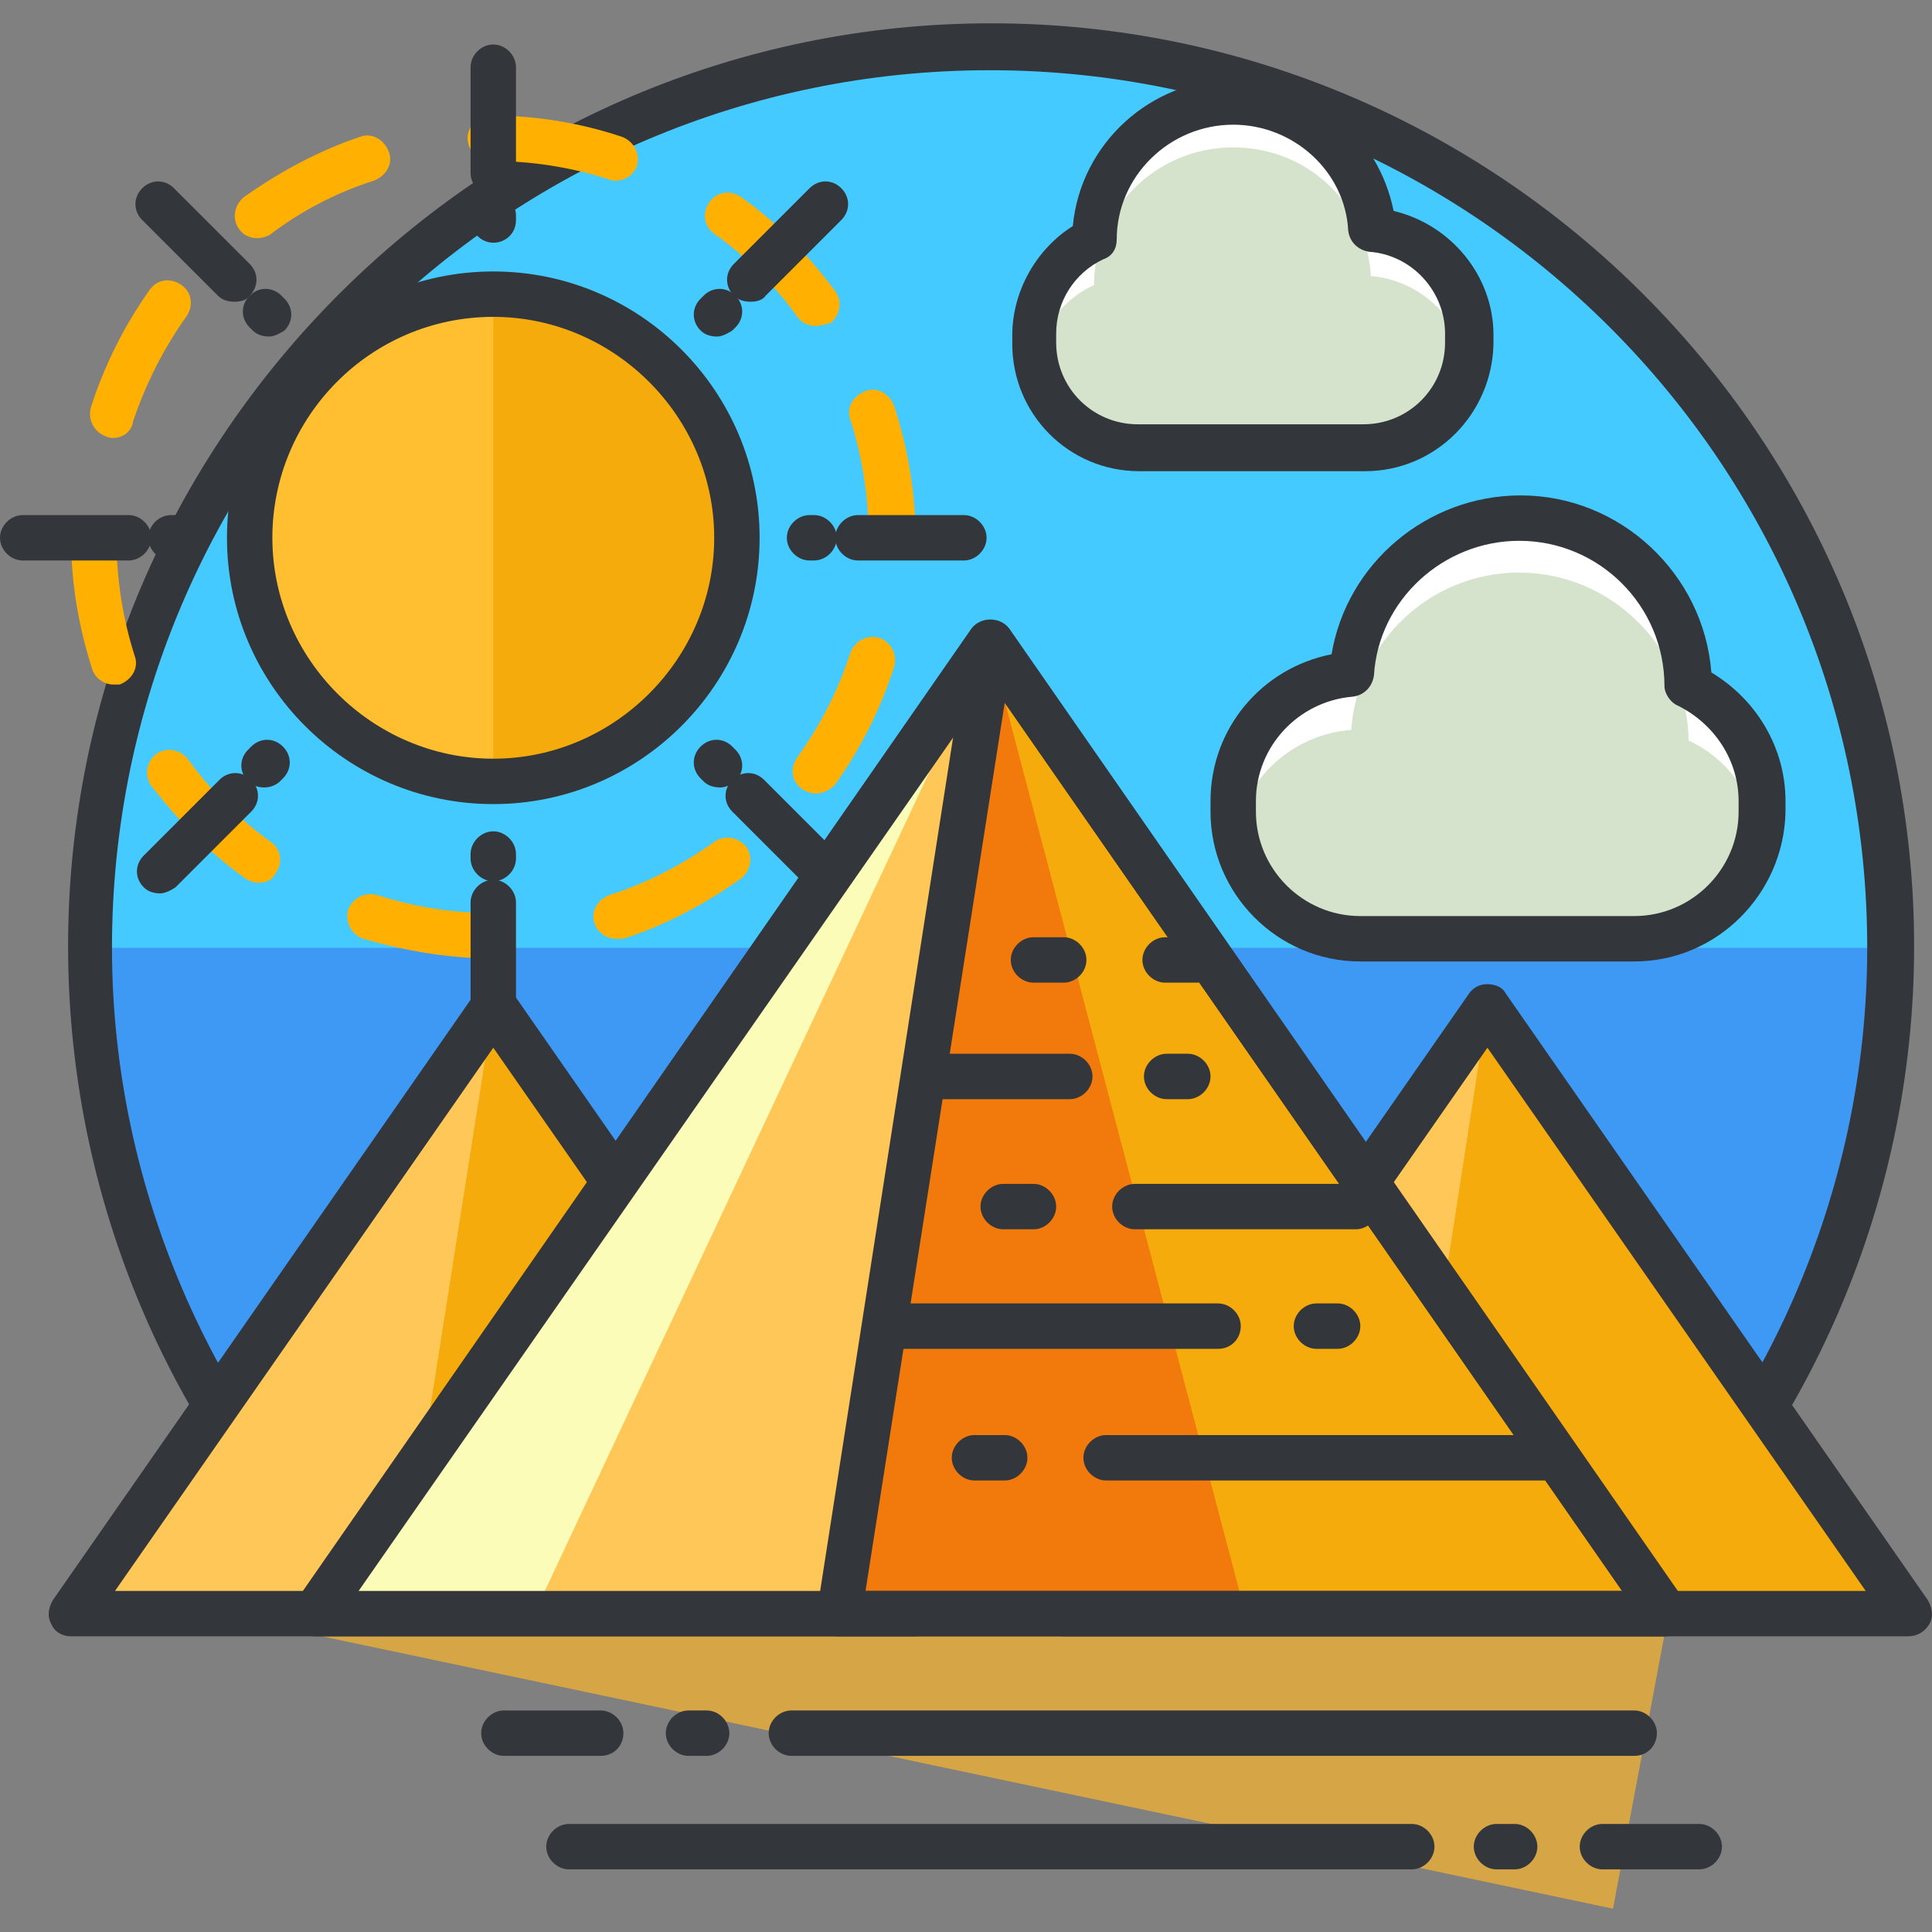 <?xml version="1.0" encoding="UTF-8"?> <svg xmlns="http://www.w3.org/2000/svg" xmlns:xlink="http://www.w3.org/1999/xlink" version="1.1" id="Capa_1" x="0px" y="0px" viewBox="0 0 466.948 466.948" style="enable-background:new 0 0 466.948 466.948;" xml:space="preserve"><rect x="0" y="0" width="466.948" height="466.948" fill="#808080" stroke="none"/> <path style="fill:#45CAFF;" d="M93.623,390.366h291.474c44.251-39.863,71.68-97.28,71.68-161.28c0-119.954-97.28-217.6-217.6-217.6 c-119.954,0-217.6,97.28-217.6,217.6C21.577,293.085,49.371,350.503,93.623,390.366z"></path> <path style="fill:#3D99F4;" d="M21.577,229.085c0,64,27.794,121.783,71.68,161.28h291.474c44.251-39.863,71.68-97.28,71.68-161.28"></path> <path style="fill:#33363A;" d="M385.097,395.851H93.623c-1.463,0-2.56-0.366-3.657-1.463 c-46.811-42.057-73.509-102.4-73.509-165.669c0-122.88,100.206-223.086,223.086-223.086S462.629,105.84,462.629,228.72 c0,62.903-26.697,123.246-73.509,165.669C387.657,395.485,386.194,395.851,385.097,395.851z M95.817,384.88h287.086 c43.52-40.229,68.389-96.914,68.389-155.794c0-117.029-95.086-212.114-212.114-212.114S27.063,112.057,27.063,229.085 C27.063,287.965,52.297,344.651,95.817,384.88z"></path> <circle style="fill:#FFBF31;" cx="119.223" cy="129.977" r="58.88"></circle> <path style="fill:#F4AB0B;" d="M119.223,71.097c32.549,0,58.88,26.331,58.88,58.88s-26.331,58.88-58.88,58.88"></path> <path style="fill:#33363A;" d="M119.223,194.343c-35.474,0-64.366-28.891-64.366-64.366s28.891-64.366,64.366-64.366 s64.366,28.891,64.366,64.366S154.697,194.343,119.223,194.343z M119.223,76.583c-29.623,0-53.394,24.137-53.394,53.394 s24.137,53.394,53.394,53.394s53.394-24.137,53.394-53.394S148.48,76.583,119.223,76.583z"></path> <path style="fill:#FFB000;" d="M119.223,231.646L119.223,231.646c-10.971,0-21.211-1.829-31.451-4.754 c-2.926-1.097-4.389-4.023-3.657-6.949c1.097-2.926,4.023-4.389,6.949-3.657c9.143,2.926,18.286,4.389,27.794,4.389 c2.926,0,5.486,2.56,5.486,5.486S122.149,231.646,119.223,231.646z M148.846,226.891c-2.194,0-4.389-1.463-5.12-3.657 c-1.097-2.926,0.731-5.851,3.657-6.949c9.143-2.926,17.554-7.314,25.234-12.8c2.56-1.829,5.851-1.097,7.68,1.097 c1.829,2.56,1.097,5.851-1.097,7.68c-8.777,6.217-18.286,11.337-28.526,14.629C150.309,226.891,149.577,226.891,148.846,226.891z M62.537,213.36c-1.097,0-2.194-0.366-3.291-1.097c-8.777-6.217-16.091-13.897-22.674-22.309c-1.829-2.56-1.097-5.851,1.097-7.68 c2.56-1.829,5.851-1.097,7.68,1.097c5.486,7.68,12.434,14.629,20.114,20.114c2.56,1.829,2.926,5.12,1.097,7.68 C65.829,212.628,64.366,213.36,62.537,213.36z M197.12,191.783c-1.097,0-2.194-0.366-3.291-1.097c-2.56-1.829-2.926-5.12-1.097-7.68 c5.486-7.68,9.874-16.091,12.8-25.234c1.097-2.926,4.023-4.389,6.949-3.657c2.926,1.097,4.389,4.023,3.657,6.949 c-3.291,10.24-8.046,19.749-14.263,28.526C200.411,191.051,198.949,191.783,197.12,191.783z M27.429,165.451 c-2.194,0-4.389-1.463-5.12-3.657c-3.291-10.24-5.12-20.846-5.12-31.451c0-2.926,2.56-5.486,5.486-5.486l0,0 c2.926,0,5.486,2.56,5.486,5.486c0,9.509,1.463,19.017,4.389,28.16c1.097,2.926-0.731,5.851-3.657,6.949 C28.526,165.451,28.16,165.451,27.429,165.451z M215.406,135.097c-2.926,0-5.486-2.56-5.486-5.486c0-9.509-1.463-19.017-4.389-28.16 c-1.097-2.926,0.731-5.851,3.657-6.949c2.926-1.097,5.851,0.731,6.949,3.657c3.291,10.24,5.12,20.846,5.12,31.451 C220.891,132.903,218.331,135.097,215.406,135.097L215.406,135.097z M27.429,105.84c-0.731,0-1.097,0-1.829-0.366 c-2.926-1.097-4.389-4.023-3.657-6.949C25.234,88.285,29.989,78.777,36.206,70c1.829-2.56,5.12-2.926,7.68-1.097 c2.56,1.829,2.926,5.12,1.097,7.68c-5.486,7.68-9.874,16.457-12.8,25.234C31.817,104.377,29.623,105.84,27.429,105.84z M197.12,78.777c-1.829,0-3.291-0.731-4.389-2.194c-5.486-7.68-12.434-14.629-20.114-20.114c-2.56-1.829-2.926-5.12-1.097-7.68 s5.12-2.926,7.68-1.097c8.777,6.217,16.091,13.897,22.674,22.674c1.829,2.56,1.097,5.851-1.097,7.68 C199.314,78.411,198.217,78.777,197.12,78.777z M62.171,57.565c-1.829,0-3.291-0.731-4.389-2.194 c-1.829-2.56-1.097-5.851,1.097-7.68c8.777-6.217,18.286-11.337,28.16-14.629c2.926-1.097,5.851,0.731,6.949,3.657 c1.097,2.926-0.731,5.851-3.657,6.949c-9.143,2.926-17.554,7.314-25.234,13.166C64.366,57.2,63.269,57.565,62.171,57.565z M148.846,43.668c-0.731,0-1.097,0-1.829-0.366c-9.143-2.926-18.651-4.389-28.16-4.389h-0.366c-2.926,0-5.486-2.56-5.486-5.486 c0-2.926,2.56-5.486,5.486-5.486h0.366c10.971,0,21.577,1.829,31.451,5.12c2.926,1.097,4.389,4.023,3.657,6.949 C153.234,42.205,151.04,43.668,148.846,43.668z"></path> <g> <path style="fill:#33363A;" d="M119.223,47.325c-2.926,0-5.486-2.56-5.486-5.486v-25.6c0-2.926,2.56-5.486,5.486-5.486 c2.926,0,5.486,2.56,5.486,5.486v25.6C124.709,44.765,122.149,47.325,119.223,47.325z"></path> <path style="fill:#33363A;" d="M119.223,58.663c-2.926,0-5.486-2.56-5.486-5.486V52.08c0-2.926,2.56-5.486,5.486-5.486 c2.926,0,5.486,2.56,5.486,5.486v1.097C124.709,56.468,122.149,58.663,119.223,58.663z"></path> </g> <g> <path style="fill:#33363A;" d="M119.223,249.2c-2.926,0-5.486-2.56-5.486-5.486v-25.6c0-2.926,2.56-5.486,5.486-5.486 c2.926,0,5.486,2.56,5.486,5.486v25.6C124.709,246.64,122.149,249.2,119.223,249.2z"></path> <path style="fill:#33363A;" d="M119.223,212.994c-2.926,0-5.486-2.56-5.486-5.486v-1.097c0-2.926,2.56-5.486,5.486-5.486 c2.926,0,5.486,2.56,5.486,5.486v1.097C124.709,210.434,122.149,212.994,119.223,212.994z"></path> <path style="fill:#33363A;" d="M181.394,72.925c-1.463,0-2.926-0.366-4.023-1.463c-2.194-2.194-2.194-5.486,0-7.68l18.286-18.286 c2.194-2.194,5.486-2.194,7.68,0c2.194,2.194,2.194,5.486,0,7.68l-18.286,18.286C184.32,72.56,182.857,72.925,181.394,72.925z"></path> <path style="fill:#33363A;" d="M173.349,81.337c-1.463,0-2.926-0.366-4.023-1.463c-2.194-2.194-2.194-5.486,0-7.68l0.731-0.731 c2.194-2.194,5.486-2.194,7.68,0s2.194,5.486,0,7.68l-0.731,0.731C175.909,80.605,174.446,81.337,173.349,81.337z"></path> <path style="fill:#33363A;" d="M38.766,215.92c-1.463,0-2.926-0.366-4.023-1.463c-2.194-2.194-2.194-5.486,0-7.68l18.286-18.286 c2.194-2.194,5.486-2.194,7.68,0c2.194,2.194,2.194,5.486,0,7.68l-18.286,18.286C41.326,215.188,39.863,215.92,38.766,215.92z"></path> <path style="fill:#33363A;" d="M64,190.32c-1.463,0-2.926-0.366-4.023-1.463c-2.194-2.194-2.194-5.486,0-7.68l0.731-0.731 c2.194-2.194,5.486-2.194,7.68,0c2.194,2.194,2.194,5.486,0,7.68l-0.731,0.731C66.926,189.588,65.463,190.32,64,190.32z"></path> <path style="fill:#33363A;" d="M232.96,135.463h-25.6c-2.926,0-5.486-2.56-5.486-5.486c0-2.926,2.56-5.486,5.486-5.486h25.6 c2.926,0,5.486,2.56,5.486,5.486C238.446,132.903,235.886,135.463,232.96,135.463z"></path> <path style="fill:#33363A;" d="M196.754,135.463h-1.097c-2.926,0-5.486-2.56-5.486-5.486c0-2.926,2.56-5.486,5.486-5.486h1.097 c2.926,0,5.486,2.56,5.486,5.486C202.24,132.903,199.68,135.463,196.754,135.463z"></path> <path style="fill:#33363A;" d="M31.086,135.463h-25.6c-2.926,0-5.486-2.56-5.486-5.486c0-2.926,2.56-5.486,5.486-5.486h25.6 c2.926,0,5.486,2.56,5.486,5.486C36.571,132.903,34.011,135.463,31.086,135.463z"></path> <path style="fill:#33363A;" d="M42.423,135.463h-1.097c-2.926,0-5.486-2.56-5.486-5.486c0-2.926,2.56-5.486,5.486-5.486h1.097 c2.926,0,5.486,2.56,5.486,5.486C47.909,132.903,45.714,135.463,42.423,135.463z"></path> <path style="fill:#33363A;" d="M199.314,215.92c-1.463,0-2.926-0.366-4.023-1.463l-18.286-18.286c-2.194-2.194-2.194-5.486,0-7.68 s5.486-2.194,7.68,0l18.286,18.286c2.194,2.194,2.194,5.486,0,7.68C202.24,215.188,200.777,215.92,199.314,215.92z"></path> <path style="fill:#33363A;" d="M174.08,190.32c-1.463,0-2.926-0.366-4.023-1.463l-0.731-0.731c-2.194-2.194-2.194-5.486,0-7.68 s5.486-2.194,7.68,0l0.731,0.731c2.194,2.194,2.194,5.486,0,7.68C176.64,189.588,175.543,190.32,174.08,190.32z"></path> <path style="fill:#33363A;" d="M56.686,72.925c-1.463,0-2.926-0.366-4.023-1.463L34.377,53.177c-2.194-2.194-2.194-5.486,0-7.68 c2.194-2.194,5.486-2.194,7.68,0l18.286,18.286c2.194,2.194,2.194,5.486,0,7.68C59.611,72.56,58.149,72.925,56.686,72.925z"></path> <path style="fill:#33363A;" d="M65.097,81.337c-1.463,0-2.926-0.366-4.023-1.463l-0.731-0.731c-2.194-2.194-2.194-5.486,0-7.68 s5.486-2.194,7.68,0l0.731,0.731c2.194,2.194,2.194,5.486,0,7.68C67.657,80.605,66.194,81.337,65.097,81.337z"></path> </g> <polygon style="fill:#D6A545;" points="389.851,461.314 402.286,395.12 76.069,395.12 "></polygon> <polygon style="fill:#FFC757;" points="119.223,243.714 17.189,390 220.891,390 "></polygon> <g> <polygon style="fill:#F4AB0B;" points="119.223,243.714 96.183,390 220.891,390 "></polygon> <polygon style="fill:#F4AB0B;" points="119.223,243.714 96.183,390 220.891,390 "></polygon> </g> <path style="fill:#33363A;" d="M220.891,395.485H17.189c-2.194,0-4.023-1.097-4.754-2.926c-1.097-1.829-0.731-4.023,0.366-5.851 l102.034-146.651c2.194-2.926,6.949-2.926,9.143,0l102.034,146.651c1.097,1.829,1.463,4.023,0.366,5.851 C224.914,394.388,223.086,395.485,220.891,395.485z M27.794,384.514h182.857l-91.429-131.291L27.794,384.514z"></path> <polygon style="fill:#FFC757;" points="359.497,243.714 257.463,390 461.166,390 "></polygon> <g> <polygon style="fill:#F4AB0B;" points="359.497,243.714 336.823,390 461.166,390 "></polygon> <polygon style="fill:#F4AB0B;" points="359.497,243.714 336.823,390 461.166,390 "></polygon> </g> <path style="fill:#33363A;" d="M461.166,395.485H257.463c-2.194,0-4.023-1.097-4.754-2.926c-1.097-1.829-0.731-4.023,0.366-5.851 l102.034-146.651c1.097-1.463,2.56-2.194,4.389-2.194l0,0c1.829,0,3.657,0.731,4.389,2.194L465.92,386.708 c1.097,1.829,1.463,4.023,0.366,5.851C465.189,394.388,463.36,395.485,461.166,395.485z M268.069,384.514h182.857l-91.429-131.291 L268.069,384.514z"></path> <polygon style="fill:#FCFCB9;" points="239.177,155.577 76.069,390 402.286,390 "></polygon> <polygon style="fill:#FFC757;" points="239.177,155.577 129.097,390 402.286,390 "></polygon> <polygon style="fill:#F4AB0B;" points="239.177,155.577 202.606,390 402.286,390 "></polygon> <polygon style="fill:#F2790C;" points="239.177,155.577 202.606,390 300.983,390 "></polygon> <g> <path style="fill:#33363A;" d="M402.286,395.485h-199.68c-1.463,0-3.291-0.731-4.023-1.829c-1.097-1.097-1.463-2.926-1.097-4.389 l36.571-234.789c0.366-2.194,1.829-4.023,4.023-4.389c2.194-0.366,4.389,0.366,5.851,2.194L407.04,387.074 c1.097,1.829,1.463,4.023,0.366,5.851C406.309,394.388,404.48,395.485,402.286,395.485z M209.189,384.514h182.857L242.834,169.84 L209.189,384.514z"></path> <path style="fill:#33363A;" d="M402.286,395.485H76.069c-2.194,0-4.023-1.097-4.754-2.926c-1.097-1.829-0.731-4.023,0.366-5.851 L234.789,151.92c2.194-2.926,6.949-2.926,9.143,0L407.04,386.708c1.097,1.829,1.463,4.023,0.366,5.851 C406.309,394.388,404.48,395.485,402.286,395.485z M86.674,384.514h305.371L239.543,165.085L86.674,384.514z"></path> <path style="fill:#33363A;" d="M374.126,357.817H267.337c-2.926,0-5.486-2.56-5.486-5.486c0-2.926,2.56-5.486,5.486-5.486h106.789 c2.926,0,5.486,2.56,5.486,5.486C379.611,355.257,377.051,357.817,374.126,357.817z"></path> <path style="fill:#33363A;" d="M242.834,357.817h-7.314c-2.926,0-5.486-2.56-5.486-5.486c0-2.926,2.56-5.486,5.486-5.486h7.314 c2.926,0,5.486,2.56,5.486,5.486C248.32,355.257,245.76,357.817,242.834,357.817z"></path> <path style="fill:#33363A;" d="M327.68,297.108h-53.394c-2.926,0-5.486-2.56-5.486-5.486c0-2.926,2.56-5.486,5.486-5.486h53.394 c2.926,0,5.486,2.56,5.486,5.486C333.166,294.548,330.606,297.108,327.68,297.108z"></path> <path style="fill:#33363A;" d="M249.783,297.108h-7.314c-2.926,0-5.486-2.56-5.486-5.486c0-2.926,2.56-5.486,5.486-5.486h7.314 c2.926,0,5.486,2.56,5.486,5.486C255.269,294.548,252.709,297.108,249.783,297.108z"></path> <path style="fill:#33363A;" d="M289.28,237.497h-7.68c-2.926,0-5.486-2.56-5.486-5.486c0-2.926,2.56-5.486,5.486-5.486h7.68 c2.926,0,5.486,2.56,5.486,5.486C294.766,234.937,292.206,237.497,289.28,237.497z"></path> <path style="fill:#33363A;" d="M257.097,237.497h-7.314c-2.926,0-5.486-2.56-5.486-5.486c0-2.926,2.56-5.486,5.486-5.486h7.314 c2.926,0,5.486,2.56,5.486,5.486C262.583,234.937,260.023,237.497,257.097,237.497z"></path> <path style="fill:#33363A;" d="M294.4,326h-77.531c-2.926,0-5.486-2.56-5.486-5.486c0-2.926,2.56-5.486,5.486-5.486H294.4 c2.926,0,5.486,2.56,5.486,5.486C299.886,323.44,297.691,326,294.4,326z"></path> <path style="fill:#33363A;" d="M323.291,326h-5.12c-2.926,0-5.486-2.56-5.486-5.486c0-2.926,2.56-5.486,5.486-5.486h5.12 c2.926,0,5.486,2.56,5.486,5.486C328.777,323.44,326.217,326,323.291,326z"></path> <path style="fill:#33363A;" d="M258.56,265.657h-30.72c-2.926,0-5.486-2.56-5.486-5.486c0-2.926,2.56-5.486,5.486-5.486h30.72 c2.926,0,5.486,2.56,5.486,5.486C264.046,263.097,261.486,265.657,258.56,265.657z"></path> <path style="fill:#33363A;" d="M287.086,265.657h-5.12c-2.926,0-5.486-2.56-5.486-5.486c0-2.926,2.56-5.486,5.486-5.486h5.12 c2.926,0,5.486,2.56,5.486,5.486C292.571,263.097,290.011,265.657,287.086,265.657z"></path> </g> <path style="fill:#FFFFFF;" d="M326.217,162.891c1.463-21.211,19.383-37.669,40.594-37.669c22.309,0,40.594,18.286,40.96,40.594 c10.606,4.754,17.92,15.36,17.92,27.794v2.56c0,17.189-13.897,30.72-30.72,30.72h-66.194c-17.189,0-30.72-13.897-30.72-30.72v-2.56 C297.691,177.154,310.491,163.988,326.217,162.891z"></path> <path style="fill:#D5E2CC;" d="M367.177,138.388c22.309,0,40.594,18.286,40.96,40.594c8.777,4.023,15.36,12.434,17.189,22.674 c-2.56,14.263-14.994,25.234-30.354,25.234h-66.194c-14.994,0-27.794-10.971-30.354-25.234c2.56-13.531,13.897-24.137,28.16-25.234 C328.046,155.211,345.6,138.388,367.177,138.388z"></path> <path style="fill:#33363A;" d="M394.971,232.377h-66.194c-20.114,0-36.206-16.457-36.206-36.206v-2.56 c0-17.554,12.434-32.183,29.257-35.474c3.657-21.943,23.04-38.4,45.714-38.4c24.137,0,44.251,19.017,46.08,42.789 c10.971,6.583,17.92,18.286,17.92,31.086v2.56C431.177,215.92,415.086,232.377,394.971,232.377z M367.177,130.708 c-18.286,0-34.011,14.263-35.109,32.549c-0.366,2.56-2.194,4.754-5.12,5.12c-13.166,1.097-23.406,12.069-23.406,25.234v2.56 c0,13.897,11.337,25.234,25.234,25.234h66.194c13.897,0,25.234-11.337,25.234-25.234v-2.56c0-9.874-5.851-18.651-14.629-23.04 c-1.829-0.731-3.291-2.926-3.291-4.754C402.286,146.434,386.56,130.708,367.177,130.708z"></path> <path style="fill:#FFFFFF;" d="M331.703,55.737c-1.463-17.554-15.726-31.086-33.646-31.086c-18.651,0-33.646,14.994-33.646,33.28 c-8.777,4.023-14.629,12.8-14.629,23.04v2.194c0,13.897,11.337,25.234,25.234,25.234h54.491c13.897,0,25.234-11.337,25.234-25.234 v-2.194C355.109,67.44,344.869,56.468,331.703,55.737z"></path> <path style="fill:#D5E2CC;" d="M298.057,35.623c-18.651,0-33.646,14.994-33.646,33.28c-7.314,3.291-12.8,10.24-14.263,18.651 c2.194,11.703,12.434,20.846,24.869,20.846h54.491c12.434,0,22.674-9.143,24.869-20.846c-2.194-11.337-11.337-19.749-23.04-20.846 C330.24,49.154,315.977,35.623,298.057,35.623z"></path> <g> <path style="fill:#33363A;" d="M329.874,113.885h-54.491c-17.189,0-30.72-13.897-30.72-30.72v-2.194 c0-10.606,5.851-20.846,14.629-26.331c1.829-19.749,18.651-35.474,39.131-35.474c18.651,0,34.743,13.531,38.4,31.817 c13.897,3.291,24.137,15.726,24.137,29.989v2.194C360.594,99.988,347.063,113.885,329.874,113.885z M298.057,30.137 c-15.36,0-28.16,12.434-28.16,27.794c0,2.194-1.097,4.023-3.291,4.754c-6.949,3.291-11.337,10.24-11.337,17.92V82.8 c0,10.971,8.777,19.749,19.749,19.749h54.491c10.971,0,19.749-8.777,19.749-19.749v-2.194c0-10.24-8.046-19.017-18.286-19.749 c-2.56-0.366-4.754-2.194-5.12-5.12C325.12,41.474,312.686,30.137,298.057,30.137z"></path> <path style="fill:#33363A;" d="M145.189,424.377h-23.406c-2.926,0-5.486-2.56-5.486-5.486c0-2.926,2.56-5.486,5.486-5.486h23.406 c2.926,0,5.486,2.56,5.486,5.486C150.674,421.817,148.48,424.377,145.189,424.377z"></path> <path style="fill:#33363A;" d="M394.971,424.377H191.269c-2.926,0-5.486-2.56-5.486-5.486c0-2.926,2.56-5.486,5.486-5.486h203.703 c2.926,0,5.486,2.56,5.486,5.486C400.457,421.817,398.263,424.377,394.971,424.377z"></path> <path style="fill:#33363A;" d="M170.789,424.377H166.4c-2.926,0-5.486-2.56-5.486-5.486c0-2.926,2.56-5.486,5.486-5.486h4.389 c2.926,0,5.486,2.56,5.486,5.486C176.274,421.817,173.714,424.377,170.789,424.377z"></path> <path style="fill:#33363A;" d="M410.697,451.805h-23.406c-2.926,0-5.486-2.56-5.486-5.486s2.56-5.486,5.486-5.486h23.406 c2.926,0,5.486,2.56,5.486,5.486S413.623,451.805,410.697,451.805z"></path> <path style="fill:#33363A;" d="M341.211,451.805H137.509c-2.926,0-5.486-2.56-5.486-5.486s2.56-5.486,5.486-5.486h203.703 c2.926,0,5.486,2.56,5.486,5.486S344.137,451.805,341.211,451.805z"></path> <path style="fill:#33363A;" d="M366.08,451.805h-4.389c-2.926,0-5.486-2.56-5.486-5.486s2.56-5.486,5.486-5.486h4.389 c2.926,0,5.486,2.56,5.486,5.486S369.006,451.805,366.08,451.805z"></path> </g> <g> </g> <g> </g> <g> </g> <g> </g> <g> </g> <g> </g> <g> </g> <g> </g> <g> </g> <g> </g> <g> </g> <g> </g> <g> </g> <g> </g> <g> </g> </svg> 